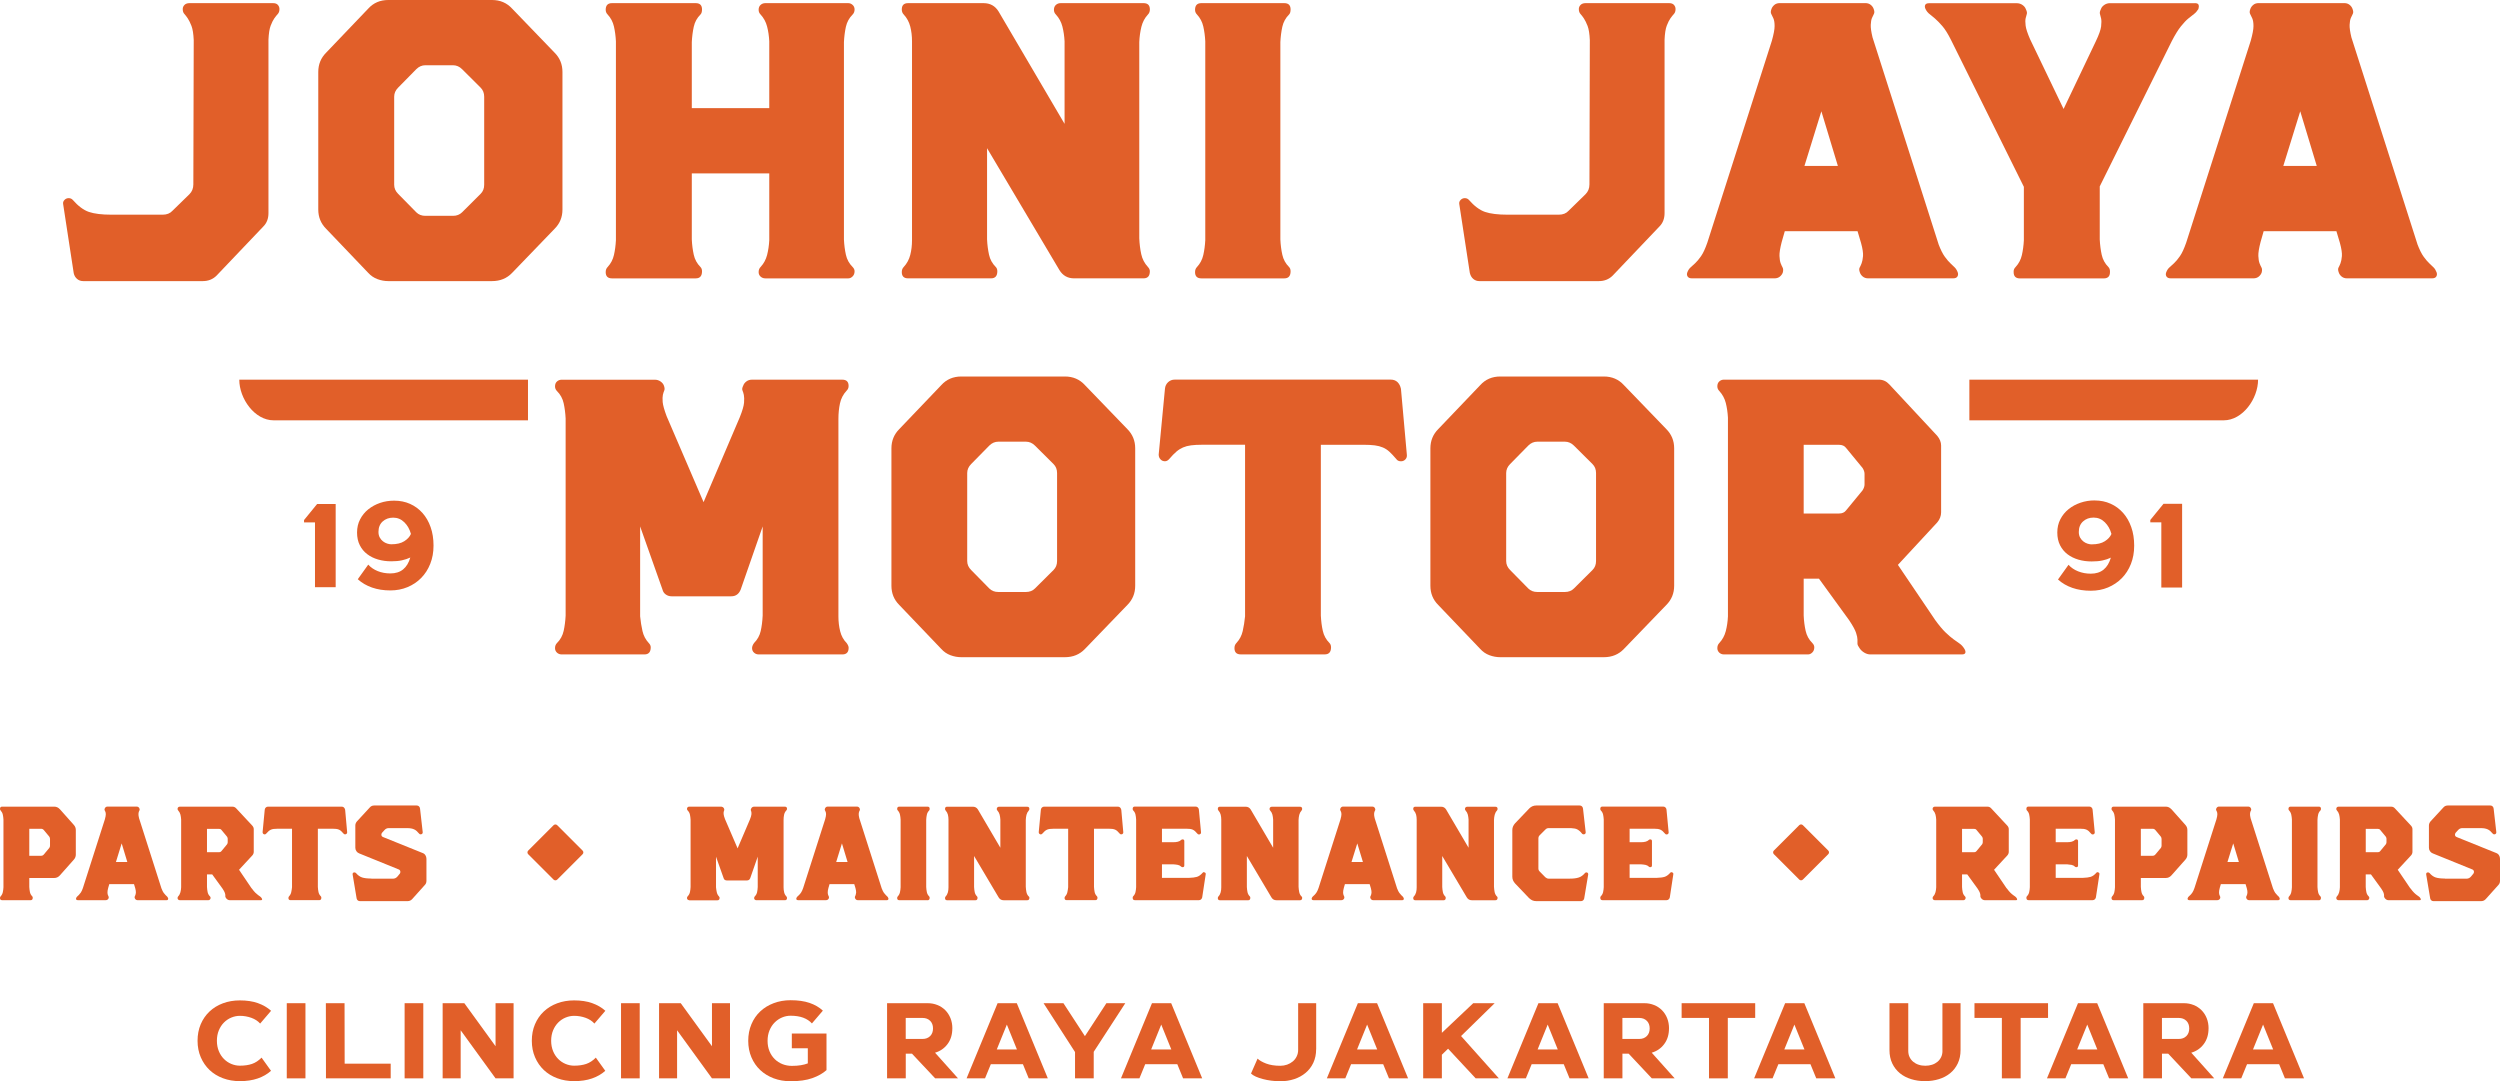 <svg xmlns="http://www.w3.org/2000/svg" width="400" height="173" viewBox="0 0 400 173" fill="none"><g clip-path="url(#clip0_12_18)"><path d="M89.871 104.708C89.578 104.708 89.324 104.614 89.119 104.426C88.915 104.238 88.804 103.995 88.804 103.702C88.804 103.365 88.909 103.095 89.119 102.885C89.666 102.343 90.02 101.691 90.186 100.939C90.352 100.188 90.457 99.37 90.501 98.491V66.965C90.457 66.086 90.352 65.268 90.186 64.517C90.02 63.765 89.661 63.113 89.119 62.572C88.909 62.362 88.804 62.113 88.804 61.82C88.804 61.483 88.909 61.223 89.119 61.035C89.329 60.847 89.578 60.754 89.871 60.754H104.775C105.106 60.754 105.416 60.847 105.687 61.035C105.957 61.223 106.134 61.444 106.223 61.693C106.35 62.03 106.366 62.29 106.283 62.478C106.201 62.666 106.123 62.898 106.062 63.169C106.002 63.439 105.991 63.826 106.029 64.329C106.073 64.832 106.283 65.583 106.659 66.589L112.572 80.344L118.358 66.777C118.778 65.733 119.01 64.948 119.049 64.423C119.087 63.898 119.076 63.489 119.016 63.196C118.955 62.903 118.877 62.66 118.795 62.472C118.712 62.284 118.75 62.025 118.922 61.688C119.005 61.433 119.176 61.218 119.424 61.03C119.673 60.842 119.972 60.748 120.303 60.748H134.77C135.439 60.748 135.776 61.085 135.776 61.754C135.776 62.047 135.671 62.301 135.461 62.505C134.914 63.091 134.56 63.771 134.395 64.544C134.229 65.318 134.146 66.147 134.146 67.026V98.618C134.146 99.458 134.24 100.249 134.428 101.006C134.616 101.757 134.964 102.387 135.467 102.89C135.677 103.183 135.782 103.437 135.782 103.642C135.782 104.354 135.445 104.708 134.776 104.708H121.397C121.104 104.708 120.85 104.614 120.646 104.426C120.436 104.238 120.331 103.995 120.331 103.702C120.331 103.454 120.436 103.177 120.646 102.885C121.187 102.343 121.547 101.702 121.712 100.967C121.878 100.238 121.983 99.409 122.027 98.486V84.228L118.507 94.341C118.214 95.054 117.711 95.408 116.999 95.408H107.449C107.112 95.408 106.808 95.314 106.538 95.126C106.267 94.938 106.084 94.678 106.002 94.341L102.421 84.228V98.613C102.504 99.453 102.631 100.238 102.796 100.967C102.962 101.702 103.299 102.337 103.802 102.885C104.012 103.095 104.117 103.321 104.117 103.575C104.117 104.327 103.78 104.708 103.111 104.708H89.86H89.871Z" fill="#E15F29"></path><path d="M173.591 61.622L180.377 68.656C181.212 69.496 181.632 70.519 181.632 71.734V93.717C181.632 94.933 181.212 95.955 180.377 96.795L173.591 103.83C172.751 104.709 171.685 105.151 170.386 105.151H153.808C153.222 105.151 152.647 105.046 152.078 104.836C151.515 104.626 151.023 104.294 150.603 103.83L143.883 96.795C143.043 95.961 142.629 94.933 142.629 93.717V71.734C142.629 70.519 143.049 69.496 143.883 68.656L150.603 61.622C151.437 60.699 152.509 60.24 153.808 60.24H170.386C171.685 60.24 172.751 60.699 173.591 61.622ZM169.132 89.761V75.691C169.132 75.105 168.944 74.625 168.563 74.249L165.595 71.298C165.175 70.878 164.689 70.668 164.147 70.668H159.732C159.185 70.668 158.704 70.878 158.284 71.298L155.383 74.249C154.963 74.669 154.753 75.15 154.753 75.691V89.761C154.753 90.308 154.963 90.788 155.383 91.203L158.284 94.154C158.66 94.53 159.146 94.718 159.732 94.718H164.147C164.739 94.718 165.219 94.53 165.595 94.154L168.563 91.203C168.944 90.827 169.132 90.346 169.132 89.761Z" fill="#E15F29"></path><path d="M224.15 62.191L225.095 72.74C225.133 73.033 225.061 73.287 224.873 73.492C224.686 73.701 224.442 73.806 224.15 73.806C223.812 73.806 223.564 73.685 223.398 73.436C222.978 72.945 222.613 72.558 222.298 72.27C221.983 71.983 221.641 71.756 221.259 71.596C220.884 71.436 220.453 71.32 219.972 71.259C219.491 71.198 218.894 71.165 218.181 71.165H211.335V98.497C211.379 99.376 211.478 100.188 211.65 100.94C211.815 101.691 212.175 102.338 212.716 102.885C212.882 103.051 212.965 103.283 212.965 103.576C212.965 104.327 212.628 104.703 211.959 104.703H198.52C197.851 104.703 197.514 104.371 197.514 103.697C197.514 103.366 197.619 103.089 197.829 102.879C198.332 102.338 198.669 101.702 198.835 100.967C199 100.238 199.127 99.453 199.21 98.619V71.159H192.363C191.651 71.159 191.054 71.193 190.573 71.254C190.092 71.314 189.661 71.43 189.285 71.591C188.91 71.756 188.55 71.977 188.219 72.265C187.882 72.552 187.506 72.939 187.086 73.431C186.876 73.674 186.644 73.801 186.395 73.801C186.102 73.801 185.859 73.696 185.671 73.486C185.483 73.276 185.39 73.027 185.39 72.734L186.395 62.185C186.434 61.765 186.605 61.422 186.898 61.146C187.191 60.876 187.545 60.737 187.965 60.737H222.508C222.967 60.737 223.332 60.876 223.608 61.146C223.879 61.417 224.056 61.765 224.144 62.185L224.15 62.191Z" fill="#E15F29"></path><path d="M259.826 61.622L266.612 68.656C267.446 69.496 267.866 70.519 267.866 71.734V93.717C267.866 94.933 267.446 95.955 266.612 96.795L259.826 103.83C258.986 104.709 257.92 105.151 256.621 105.151H240.043C239.457 105.151 238.882 105.046 238.313 104.836C237.749 104.626 237.257 104.294 236.837 103.83L230.118 96.795C229.278 95.961 228.863 94.933 228.863 93.717V71.734C228.863 70.519 229.283 69.496 230.118 68.656L236.837 61.622C237.672 60.699 238.744 60.24 240.043 60.24H256.621C257.92 60.24 258.986 60.699 259.826 61.622ZM255.366 89.761V75.691C255.366 75.105 255.179 74.625 254.797 74.249L251.83 71.298C251.41 70.878 250.923 70.668 250.382 70.668H245.967C245.419 70.668 244.939 70.878 244.519 71.298L241.618 74.249C241.198 74.669 240.988 75.15 240.988 75.691V89.761C240.988 90.308 241.198 90.788 241.618 91.203L244.519 94.154C244.894 94.53 245.381 94.718 245.967 94.718H250.382C250.973 94.718 251.454 94.53 251.83 94.154L254.797 91.203C255.179 90.827 255.366 90.346 255.366 89.761Z" fill="#E15F29"></path><path d="M309.566 99.121C310.235 100.044 310.81 100.735 311.291 101.193C311.771 101.652 312.202 102.022 312.578 102.293C312.954 102.564 313.28 102.796 313.551 102.984C313.822 103.172 314.065 103.437 314.275 103.768C314.44 104.023 314.501 104.238 314.463 104.426C314.418 104.614 314.23 104.708 313.899 104.708H299.266C298.929 104.708 298.608 104.614 298.293 104.426C297.978 104.238 297.741 104.017 297.569 103.768C297.321 103.431 297.194 103.172 297.194 102.984V102.326C297.194 102.077 297.122 101.718 296.972 101.26C296.823 100.801 296.459 100.127 295.873 99.248L291.037 92.589H288.589V98.491C288.628 99.37 288.733 100.187 288.904 100.939C289.07 101.691 289.429 102.343 289.971 102.884C290.181 103.094 290.286 103.321 290.286 103.575C290.286 103.912 290.181 104.183 289.971 104.393C289.761 104.603 289.529 104.708 289.28 104.708H275.841C275.548 104.708 275.294 104.614 275.089 104.426C274.885 104.238 274.774 103.995 274.774 103.702C274.774 103.365 274.879 103.094 275.089 102.884C275.592 102.343 275.94 101.702 276.128 100.967C276.316 100.237 276.432 99.453 276.471 98.612V66.832C276.426 65.992 276.31 65.207 276.128 64.478C275.94 63.743 275.592 63.107 275.089 62.56C274.879 62.35 274.774 62.102 274.774 61.809C274.774 61.472 274.879 61.212 275.089 61.024C275.299 60.836 275.548 60.742 275.841 60.742H300.587C301.255 60.742 301.819 60.991 302.283 61.494L309.948 69.722C310.368 70.225 310.578 70.75 310.578 71.291V81.968C310.578 82.554 310.368 83.101 309.948 83.598L303.665 90.379L309.566 99.11V99.121ZM288.589 71.17V82.161H294.243C294.745 82.161 295.121 81.996 295.375 81.659L298.011 78.453C298.221 78.116 298.326 77.807 298.326 77.514V75.817C298.326 75.525 298.221 75.21 298.011 74.878L295.375 71.673C295.127 71.336 294.745 71.17 294.243 71.17H288.589Z" fill="#E15F29"></path><path d="M9.566 129.459L11.831 132.007C12.03 132.234 12.13 132.499 12.13 132.797V136.732C12.13 137.03 12.03 137.295 11.831 137.522L9.571 140.07C9.328 140.34 9.03 140.478 8.676 140.478H4.686V141.91C4.703 142.208 4.736 142.484 4.791 142.744C4.846 142.998 4.968 143.225 5.156 143.407C5.211 143.463 5.239 143.545 5.239 143.645C5.239 143.899 5.123 144.032 4.896 144.032H0.343C0.116 144.032 0 143.916 0 143.689C0 143.573 0.033 143.485 0.105 143.413C0.276 143.23 0.392 143.009 0.448 142.761C0.503 142.512 0.542 142.241 0.553 141.959V131.134C0.536 130.846 0.503 130.581 0.448 130.333C0.392 130.084 0.276 129.868 0.105 129.68C0.033 129.609 0 129.526 0 129.426C0 129.183 0.116 129.062 0.343 129.062H8.67C9.024 129.062 9.328 129.2 9.566 129.47V129.459ZM8.002 135.323V134.234C8.002 134.09 7.958 133.963 7.875 133.847L7.018 132.819C6.902 132.676 6.753 132.604 6.571 132.604H4.686V136.925H6.571C6.753 136.925 6.908 136.853 7.018 136.71L7.875 135.682C7.963 135.582 8.002 135.461 8.002 135.317V135.323Z" fill="#E15F29"></path><path d="M25.846 142.17C25.962 142.468 26.072 142.7 26.188 142.855C26.304 143.015 26.404 143.131 26.498 143.22C26.591 143.308 26.669 143.38 26.735 143.446C26.802 143.513 26.851 143.601 26.895 143.712C26.923 143.8 26.918 143.872 26.873 143.938C26.829 144.004 26.752 144.032 26.636 144.032H22.016C21.9 144.032 21.806 143.999 21.729 143.938C21.651 143.872 21.596 143.8 21.568 143.712C21.524 143.595 21.524 143.507 21.557 143.446C21.59 143.385 21.629 143.303 21.662 143.209C21.695 143.115 21.723 142.988 21.74 142.822C21.756 142.656 21.718 142.418 21.635 142.103L21.441 141.462H17.485L17.313 142.059C17.225 142.385 17.186 142.634 17.197 142.805C17.203 142.977 17.225 143.109 17.264 143.203C17.302 143.297 17.335 143.374 17.369 143.441C17.402 143.507 17.407 143.595 17.38 143.706C17.352 143.794 17.297 143.866 17.219 143.933C17.142 143.999 17.043 144.027 16.932 144.027H12.439C12.323 144.027 12.246 143.993 12.202 143.933C12.157 143.866 12.152 143.794 12.18 143.706C12.224 143.59 12.279 143.502 12.351 143.441C12.423 143.374 12.505 143.297 12.605 143.203C12.704 143.109 12.809 142.982 12.925 142.816C13.042 142.651 13.152 142.407 13.268 142.076L16.777 131.101C16.877 130.747 16.926 130.477 16.926 130.3C16.926 130.123 16.904 129.985 16.86 129.885C16.816 129.786 16.777 129.703 16.744 129.637C16.711 129.57 16.711 129.482 16.755 129.371C16.783 129.288 16.838 129.211 16.915 129.145C16.993 129.078 17.092 129.051 17.203 129.051H21.867C21.983 129.051 22.077 129.084 22.154 129.145C22.232 129.211 22.287 129.283 22.314 129.371C22.359 129.487 22.359 129.576 22.325 129.637C22.292 129.703 22.254 129.775 22.22 129.863C22.187 129.952 22.165 130.068 22.154 130.228C22.143 130.388 22.176 130.615 22.248 130.913L25.84 142.17H25.846ZM18.551 137.915H20.369L19.468 134.942L18.551 137.915Z" fill="#E15F29"></path><path d="M40.269 142.126C40.495 142.441 40.694 142.673 40.854 142.833C41.02 142.988 41.164 143.115 41.291 143.209C41.418 143.303 41.529 143.38 41.623 143.446C41.717 143.513 41.799 143.601 41.871 143.712C41.926 143.8 41.949 143.872 41.938 143.938C41.921 144.004 41.86 144.032 41.744 144.032H36.76C36.644 144.032 36.533 143.999 36.428 143.938C36.323 143.872 36.24 143.8 36.179 143.712C36.096 143.595 36.052 143.507 36.052 143.446V143.22C36.052 143.137 36.025 143.015 35.975 142.855C35.925 142.7 35.798 142.468 35.599 142.17L33.952 139.904H33.118V141.916C33.135 142.214 33.168 142.49 33.223 142.75C33.278 143.004 33.4 143.231 33.588 143.413C33.66 143.485 33.693 143.562 33.693 143.651C33.693 143.767 33.66 143.861 33.588 143.927C33.516 143.999 33.438 144.032 33.35 144.032H28.769C28.669 144.032 28.581 143.999 28.515 143.938C28.443 143.872 28.41 143.794 28.41 143.689C28.41 143.573 28.443 143.485 28.515 143.413C28.686 143.231 28.802 143.01 28.868 142.761C28.935 142.512 28.973 142.242 28.984 141.96V131.134C28.968 130.847 28.929 130.582 28.868 130.333C28.802 130.084 28.686 129.869 28.515 129.681C28.443 129.609 28.41 129.526 28.41 129.427C28.41 129.311 28.443 129.222 28.515 129.161C28.587 129.095 28.669 129.067 28.769 129.067H37.196C37.423 129.067 37.616 129.156 37.776 129.322L40.385 132.123C40.528 132.295 40.6 132.471 40.6 132.659V136.296C40.6 136.494 40.528 136.682 40.385 136.854L38.246 139.164L40.258 142.137L40.269 142.126ZM33.118 132.604V136.351H35.041C35.212 136.351 35.339 136.296 35.428 136.179L36.329 135.091C36.4 134.975 36.434 134.87 36.434 134.77V134.196C36.434 134.096 36.4 133.991 36.329 133.875L35.428 132.786C35.345 132.67 35.212 132.615 35.041 132.615H33.118V132.604Z" fill="#E15F29"></path><path d="M55.222 129.548L55.543 133.14C55.559 133.239 55.532 133.328 55.465 133.394C55.399 133.46 55.316 133.499 55.217 133.499C55.101 133.499 55.018 133.455 54.963 133.372C54.819 133.206 54.697 133.073 54.587 132.974C54.482 132.875 54.36 132.803 54.233 132.742C54.106 132.687 53.957 132.648 53.797 132.626C53.631 132.604 53.426 132.593 53.189 132.593H50.857V141.904C50.873 142.203 50.906 142.479 50.962 142.739C51.017 142.998 51.139 143.214 51.326 143.402C51.382 143.457 51.415 143.54 51.415 143.639C51.415 143.894 51.299 144.026 51.072 144.026H46.491C46.264 144.026 46.148 143.91 46.148 143.684C46.148 143.568 46.182 143.479 46.253 143.407C46.425 143.225 46.541 143.004 46.596 142.755C46.651 142.507 46.696 142.241 46.723 141.954V132.598H44.391C44.148 132.598 43.944 132.609 43.783 132.631C43.617 132.653 43.474 132.692 43.347 132.747C43.22 132.803 43.098 132.88 42.982 132.98C42.866 133.079 42.739 133.212 42.595 133.377C42.523 133.46 42.446 133.505 42.358 133.505C42.258 133.505 42.175 133.471 42.109 133.4C42.043 133.328 42.015 133.245 42.015 133.145L42.358 129.553C42.374 129.41 42.429 129.294 42.529 129.2C42.628 129.106 42.75 129.062 42.894 129.062H54.659C54.813 129.062 54.941 129.106 55.034 129.2C55.128 129.294 55.189 129.41 55.217 129.553L55.222 129.548Z" fill="#E15F29"></path><path d="M67.612 136.477C67.811 136.549 67.966 136.671 68.07 136.842C68.175 137.013 68.231 137.201 68.231 137.4V140.931C68.231 141.202 68.148 141.423 67.977 141.594L65.943 143.86C65.744 144.076 65.501 144.181 65.213 144.181H57.576C57.449 144.181 57.339 144.142 57.245 144.065C57.151 143.987 57.09 143.882 57.062 143.755L56.422 139.926C56.394 139.699 56.493 139.583 56.72 139.583C56.775 139.583 56.847 139.611 56.935 139.666C57.25 140.036 57.582 140.279 57.941 140.395C58.3 140.511 58.792 140.567 59.417 140.567V140.589H62.882C63.169 140.589 63.407 140.467 63.611 140.224L63.976 139.776C64.031 139.705 64.058 139.611 64.058 139.5C64.058 139.318 63.976 139.185 63.804 139.113L57.471 136.544C57.283 136.472 57.134 136.356 57.024 136.19C56.913 136.024 56.852 135.842 56.852 135.643V132.09C56.852 131.846 56.935 131.625 57.107 131.426L59.162 129.199C59.345 128.984 59.582 128.879 59.87 128.879H66.672C66.816 128.879 66.938 128.923 67.037 129.017C67.137 129.111 67.192 129.233 67.208 129.393L67.634 133.14C67.65 133.239 67.623 133.327 67.557 133.394C67.49 133.46 67.413 133.499 67.308 133.499C67.192 133.499 67.109 133.455 67.054 133.372C66.91 133.2 66.777 133.062 66.656 132.957C66.534 132.852 66.407 132.764 66.269 132.703C66.131 132.637 65.976 132.587 65.799 132.554C65.622 132.521 65.412 132.499 65.169 132.499H62.196C61.925 132.499 61.699 132.603 61.511 132.819L61.124 133.245C61.052 133.344 61.019 133.443 61.019 133.543C61.019 133.731 61.113 133.858 61.295 133.93L67.606 136.477H67.612Z" fill="#E15F29"></path><path d="M110.279 144.032C110.179 144.032 110.091 143.999 110.025 143.938C109.953 143.871 109.92 143.794 109.92 143.689C109.92 143.573 109.953 143.485 110.025 143.413C110.207 143.23 110.329 143.004 110.389 142.75C110.445 142.495 110.483 142.214 110.494 141.915V131.172C110.478 130.874 110.445 130.598 110.389 130.338C110.334 130.084 110.213 129.863 110.025 129.675C109.953 129.603 109.92 129.52 109.92 129.421C109.92 129.305 109.953 129.216 110.025 129.155C110.096 129.089 110.179 129.062 110.279 129.062H115.357C115.473 129.062 115.573 129.095 115.667 129.155C115.761 129.216 115.821 129.294 115.849 129.382C115.893 129.498 115.899 129.587 115.871 129.647C115.844 129.714 115.816 129.791 115.794 129.885C115.772 129.979 115.766 130.111 115.783 130.283C115.799 130.454 115.871 130.708 115.998 131.051L118.015 135.737L119.988 131.117C120.132 130.764 120.209 130.493 120.226 130.316C120.242 130.139 120.237 130.001 120.215 129.901C120.193 129.802 120.171 129.719 120.137 129.653C120.104 129.586 120.121 129.498 120.182 129.388C120.209 129.305 120.27 129.227 120.353 129.161C120.441 129.095 120.541 129.067 120.651 129.067H125.581C125.807 129.067 125.923 129.183 125.923 129.41C125.923 129.509 125.89 129.598 125.818 129.664C125.63 129.863 125.509 130.095 125.453 130.36C125.398 130.625 125.371 130.907 125.371 131.206V141.965C125.371 142.252 125.404 142.523 125.465 142.777C125.525 143.031 125.647 143.247 125.818 143.418C125.89 143.518 125.923 143.606 125.923 143.673C125.923 143.916 125.807 144.037 125.581 144.037H121.022C120.922 144.037 120.834 144.004 120.767 143.943C120.695 143.877 120.662 143.8 120.662 143.695C120.662 143.606 120.695 143.518 120.767 143.418C120.955 143.236 121.071 143.015 121.132 142.766C121.187 142.518 121.226 142.236 121.237 141.921V137.063L120.038 140.506C119.938 140.749 119.767 140.871 119.524 140.871H116.275C116.159 140.871 116.059 140.838 115.965 140.777C115.871 140.711 115.81 140.622 115.783 140.512L114.562 137.069V141.97C114.589 142.258 114.633 142.523 114.689 142.772C114.744 143.02 114.86 143.241 115.031 143.424C115.103 143.496 115.136 143.573 115.136 143.661C115.136 143.916 115.02 144.048 114.794 144.048H110.279V144.032Z" fill="#E15F29"></path><path d="M141.087 142.17C141.203 142.468 141.313 142.7 141.429 142.855C141.545 143.015 141.645 143.131 141.739 143.22C141.833 143.308 141.91 143.38 141.976 143.446C142.043 143.513 142.093 143.601 142.137 143.712C142.164 143.8 142.159 143.872 142.115 143.938C142.07 144.004 141.993 144.032 141.877 144.032H137.257C137.141 144.032 137.047 143.999 136.97 143.938C136.892 143.872 136.837 143.8 136.81 143.712C136.765 143.595 136.765 143.507 136.799 143.446C136.832 143.385 136.87 143.303 136.904 143.209C136.937 143.115 136.964 142.988 136.981 142.822C136.997 142.656 136.959 142.418 136.876 142.103L136.682 141.462H132.726L132.554 142.059C132.466 142.385 132.427 142.634 132.438 142.805C132.444 142.977 132.466 143.109 132.505 143.203C132.543 143.297 132.577 143.374 132.61 143.441C132.643 143.507 132.648 143.595 132.621 143.706C132.593 143.794 132.538 143.866 132.461 143.933C132.383 143.999 132.284 144.027 132.173 144.027H127.68C127.564 144.027 127.487 143.993 127.443 143.933C127.399 143.866 127.393 143.794 127.421 143.706C127.465 143.59 127.52 143.502 127.592 143.441C127.664 143.374 127.747 143.297 127.846 143.203C127.946 143.109 128.051 142.982 128.167 142.816C128.283 142.651 128.393 142.407 128.509 142.076L132.018 131.101C132.118 130.747 132.168 130.477 132.168 130.3C132.168 130.123 132.146 129.985 132.101 129.885C132.057 129.786 132.018 129.703 131.985 129.637C131.952 129.57 131.952 129.482 131.996 129.371C132.024 129.288 132.079 129.211 132.157 129.145C132.234 129.078 132.333 129.051 132.444 129.051H137.108C137.224 129.051 137.318 129.084 137.395 129.145C137.473 129.211 137.528 129.283 137.556 129.371C137.6 129.487 137.6 129.576 137.567 129.637C137.533 129.703 137.495 129.775 137.462 129.863C137.428 129.952 137.406 130.068 137.395 130.228C137.384 130.388 137.417 130.615 137.489 130.913L141.081 142.17H141.087ZM133.792 137.915H135.61L134.71 134.942L133.792 137.915Z" fill="#E15F29"></path><path d="M148.403 144.032H143.889C143.662 144.032 143.546 143.916 143.546 143.689C143.546 143.573 143.579 143.485 143.651 143.413C143.822 143.23 143.938 143.009 143.994 142.761C144.049 142.512 144.087 142.241 144.099 141.959V131.134C144.082 130.846 144.049 130.581 143.994 130.333C143.938 130.084 143.822 129.868 143.651 129.68C143.579 129.609 143.546 129.526 143.546 129.426C143.546 129.183 143.662 129.062 143.889 129.062H148.403C148.63 129.062 148.746 129.178 148.746 129.404C148.746 129.531 148.718 129.625 148.663 129.68C148.475 129.868 148.354 130.089 148.298 130.344C148.243 130.598 148.204 130.88 148.193 131.178V141.921C148.21 142.219 148.243 142.495 148.298 142.755C148.354 143.009 148.475 143.236 148.663 143.418C148.718 143.474 148.746 143.556 148.746 143.656C148.746 143.91 148.63 144.043 148.403 144.043V144.032Z" fill="#E15F29"></path><path d="M164.6 143.413C164.672 143.485 164.705 143.563 164.705 143.651C164.705 143.905 164.589 144.038 164.363 144.038H160.577C160.235 144.038 159.969 143.889 159.787 143.59L155.853 136.959V141.921C155.869 142.22 155.902 142.496 155.958 142.756C156.013 143.01 156.134 143.237 156.322 143.419C156.378 143.474 156.405 143.557 156.405 143.657C156.405 143.911 156.289 144.043 156.063 144.043H151.548C151.321 144.043 151.205 143.927 151.205 143.701C151.205 143.585 151.238 143.496 151.31 143.425C151.481 143.242 151.597 143.021 151.664 142.772C151.73 142.524 151.758 142.253 151.758 141.971V131.146C151.758 130.858 151.725 130.593 151.664 130.344C151.597 130.096 151.481 129.88 151.31 129.692C151.238 129.62 151.205 129.526 151.205 129.416C151.205 129.189 151.321 129.073 151.548 129.073H155.654C156.007 129.073 156.284 129.222 156.466 129.521L160.058 135.638V131.146C160.041 130.858 160.003 130.593 159.942 130.344C159.876 130.096 159.759 129.88 159.588 129.692C159.516 129.62 159.483 129.537 159.483 129.438C159.483 129.322 159.516 129.233 159.588 129.173C159.66 129.106 159.743 129.079 159.842 129.079H164.357C164.584 129.079 164.7 129.195 164.7 129.421C164.7 129.537 164.667 129.626 164.595 129.698C164.424 129.886 164.307 130.107 164.241 130.361C164.175 130.615 164.136 130.897 164.125 131.195V141.872C164.142 142.187 164.175 142.474 164.23 142.739C164.285 143.005 164.407 143.237 164.595 143.436L164.6 143.413Z" fill="#E15F29"></path><path d="M179.405 129.548L179.725 133.14C179.742 133.239 179.714 133.328 179.648 133.394C179.582 133.46 179.499 133.499 179.399 133.499C179.283 133.499 179.2 133.455 179.145 133.372C179.001 133.206 178.88 133.073 178.769 132.974C178.664 132.875 178.543 132.803 178.416 132.742C178.288 132.687 178.139 132.648 177.979 132.626C177.813 132.604 177.609 132.593 177.371 132.593H175.039V141.904C175.056 142.203 175.089 142.479 175.144 142.739C175.199 142.998 175.321 143.214 175.509 143.402C175.564 143.457 175.597 143.54 175.597 143.639C175.597 143.894 175.481 144.026 175.255 144.026H170.674C170.447 144.026 170.331 143.91 170.331 143.684C170.331 143.568 170.364 143.479 170.436 143.407C170.607 143.225 170.723 143.004 170.779 142.755C170.834 142.507 170.878 142.241 170.906 141.954V132.598H168.574C168.33 132.598 168.126 132.609 167.966 132.631C167.8 132.653 167.656 132.692 167.529 132.747C167.402 132.803 167.281 132.88 167.164 132.98C167.048 133.079 166.921 133.212 166.778 133.377C166.706 133.46 166.628 133.505 166.54 133.505C166.441 133.505 166.358 133.471 166.291 133.4C166.225 133.328 166.197 133.245 166.197 133.145L166.54 129.553C166.557 129.41 166.612 129.294 166.711 129.2C166.811 129.106 166.932 129.062 167.076 129.062H178.841C178.996 129.062 179.123 129.106 179.217 129.2C179.311 129.294 179.372 129.41 179.399 129.553L179.405 129.548Z" fill="#E15F29"></path><path d="M192.629 139.561C192.712 139.561 192.789 139.595 192.855 139.655C192.922 139.722 192.938 139.805 192.911 139.904L192.352 143.579C192.325 143.706 192.264 143.817 192.17 143.899C192.076 143.988 191.966 144.027 191.838 144.027H181.571C181.344 144.027 181.228 143.899 181.228 143.64C181.228 143.54 181.256 143.463 181.311 143.402C181.494 143.22 181.615 142.999 181.676 142.75C181.731 142.501 181.77 142.231 181.781 141.949V131.123C181.764 130.836 181.731 130.57 181.676 130.322C181.621 130.073 181.499 129.858 181.311 129.67C181.256 129.614 181.228 129.526 181.228 129.416C181.228 129.172 181.344 129.051 181.571 129.051H191.286C191.43 129.051 191.551 129.095 191.651 129.189C191.75 129.283 191.805 129.399 191.822 129.543L192.164 133.157C192.181 133.256 192.153 133.339 192.087 133.411C192.021 133.483 191.938 133.516 191.838 133.516C191.722 133.516 191.64 133.472 191.584 133.389C191.441 133.217 191.313 133.085 191.197 132.98C191.081 132.88 190.96 132.803 190.833 132.742C190.706 132.687 190.556 132.648 190.396 132.626C190.23 132.604 190.026 132.593 189.788 132.593H185.914V134.754H187.733C187.987 134.754 188.23 134.732 188.451 134.676C188.672 134.627 188.86 134.522 189.02 134.367C189.064 134.323 189.125 134.301 189.214 134.301C189.396 134.301 189.49 134.395 189.49 134.577V138.473C189.49 138.655 189.396 138.749 189.214 138.749C189.131 138.749 189.064 138.727 189.02 138.683C188.865 138.528 188.678 138.429 188.462 138.384C188.247 138.34 188.02 138.313 187.777 138.296H185.914V140.457H190.258C190.783 140.44 191.203 140.39 191.512 140.296C191.816 140.202 192.12 139.987 192.424 139.644C192.468 139.572 192.54 139.539 192.64 139.539L192.629 139.561Z" fill="#E15F29"></path><path d="M208.245 143.413C208.317 143.485 208.35 143.563 208.35 143.651C208.35 143.905 208.234 144.038 208.008 144.038H204.222C203.88 144.038 203.615 143.889 203.432 143.59L199.498 136.959V141.921C199.514 142.22 199.547 142.496 199.603 142.756C199.658 143.01 199.779 143.237 199.967 143.419C200.023 143.474 200.05 143.557 200.05 143.657C200.05 143.911 199.934 144.043 199.708 144.043H195.193C194.966 144.043 194.85 143.927 194.85 143.701C194.85 143.585 194.883 143.496 194.955 143.425C195.126 143.242 195.243 143.021 195.309 142.772C195.375 142.524 195.403 142.253 195.403 141.971V131.146C195.403 130.858 195.37 130.593 195.309 130.344C195.243 130.096 195.126 129.88 194.955 129.692C194.883 129.62 194.85 129.526 194.85 129.416C194.85 129.189 194.966 129.073 195.193 129.073H199.299C199.652 129.073 199.929 129.222 200.111 129.521L203.703 135.638V131.146C203.686 130.858 203.648 130.593 203.587 130.344C203.521 130.096 203.405 129.88 203.233 129.692C203.161 129.62 203.128 129.537 203.128 129.438C203.128 129.322 203.161 129.233 203.233 129.173C203.305 129.106 203.388 129.079 203.487 129.079H208.002C208.229 129.079 208.345 129.195 208.345 129.421C208.345 129.537 208.312 129.626 208.24 129.698C208.069 129.886 207.953 130.107 207.886 130.361C207.82 130.615 207.781 130.897 207.77 131.195V141.872C207.787 142.187 207.82 142.474 207.875 142.739C207.93 143.005 208.052 143.237 208.24 143.436L208.245 143.413Z" fill="#E15F29"></path><path d="M223.547 142.17C223.663 142.468 223.774 142.7 223.89 142.855C224.006 143.015 224.105 143.131 224.199 143.22C224.293 143.308 224.371 143.38 224.437 143.446C224.503 143.513 224.553 143.601 224.597 143.712C224.625 143.8 224.619 143.872 224.575 143.938C224.531 144.004 224.453 144.032 224.337 144.032H219.718C219.602 144.032 219.508 143.999 219.43 143.938C219.353 143.877 219.298 143.8 219.27 143.712C219.226 143.595 219.226 143.507 219.259 143.446C219.292 143.385 219.331 143.303 219.364 143.209C219.397 143.115 219.425 142.988 219.441 142.822C219.458 142.656 219.419 142.418 219.336 142.103L219.143 141.462H215.186L215.015 142.059C214.932 142.385 214.888 142.634 214.899 142.805C214.91 142.977 214.926 143.109 214.965 143.203C215.004 143.297 215.037 143.374 215.07 143.441C215.103 143.507 215.109 143.595 215.081 143.706C215.054 143.794 214.998 143.866 214.921 143.933C214.844 143.999 214.744 144.027 214.634 144.027H210.141C210.025 144.027 209.947 143.993 209.903 143.933C209.859 143.866 209.854 143.794 209.881 143.706C209.925 143.59 209.981 143.502 210.052 143.441C210.124 143.38 210.207 143.297 210.307 143.203C210.406 143.109 210.511 142.982 210.627 142.816C210.743 142.651 210.854 142.407 210.97 142.076L214.479 131.101C214.578 130.747 214.628 130.477 214.628 130.3C214.628 130.123 214.606 129.985 214.562 129.885C214.518 129.786 214.479 129.703 214.446 129.637C214.407 129.57 214.413 129.482 214.457 129.371C214.484 129.288 214.54 129.211 214.617 129.145C214.694 129.078 214.794 129.051 214.904 129.051H219.568C219.684 129.051 219.778 129.084 219.856 129.145C219.933 129.206 219.988 129.283 220.016 129.371C220.06 129.487 220.06 129.576 220.027 129.637C219.994 129.697 219.955 129.775 219.922 129.863C219.889 129.952 219.867 130.068 219.856 130.228C219.845 130.388 219.878 130.615 219.95 130.913L223.542 142.17H223.547ZM216.247 137.915H218.065L217.165 134.942L216.242 137.915H216.247Z" fill="#E15F29"></path><path d="M239.507 143.413C239.578 143.485 239.612 143.563 239.612 143.651C239.612 143.905 239.496 144.038 239.269 144.038H235.484C235.141 144.038 234.876 143.889 234.693 143.59L230.759 136.959V141.921C230.775 142.22 230.809 142.496 230.864 142.756C230.919 143.016 231.041 143.237 231.228 143.419C231.284 143.474 231.317 143.557 231.317 143.657C231.317 143.911 231.201 144.043 230.974 144.043H226.459C226.233 144.043 226.117 143.927 226.117 143.701C226.117 143.585 226.15 143.496 226.222 143.425C226.393 143.242 226.509 143.021 226.576 142.772C226.642 142.524 226.669 142.253 226.669 141.971V131.146C226.669 130.858 226.636 130.593 226.576 130.344C226.509 130.096 226.393 129.88 226.222 129.692C226.15 129.62 226.117 129.526 226.117 129.416C226.117 129.189 226.233 129.073 226.459 129.073H230.565C230.925 129.073 231.195 129.222 231.378 129.521L234.97 135.638V131.146C234.953 130.858 234.914 130.593 234.854 130.344C234.787 130.096 234.671 129.88 234.5 129.692C234.428 129.62 234.395 129.537 234.395 129.438C234.395 129.322 234.428 129.233 234.5 129.173C234.572 129.112 234.655 129.079 234.754 129.079H239.269C239.496 129.079 239.612 129.195 239.612 129.421C239.612 129.537 239.578 129.626 239.507 129.698C239.335 129.886 239.219 130.107 239.153 130.361C239.087 130.615 239.048 130.897 239.037 131.195V141.872C239.053 142.187 239.087 142.474 239.142 142.739C239.197 143.005 239.319 143.237 239.507 143.436V143.413Z" fill="#E15F29"></path><path d="M244.685 143.733L242.397 141.335C242.27 141.191 242.165 141.031 242.087 140.854C242.01 140.677 241.971 140.489 241.971 140.285V132.797C241.971 132.598 242.01 132.41 242.087 132.228C242.165 132.051 242.27 131.891 242.397 131.747L244.685 129.349C245 129.034 245.37 128.879 245.795 128.879H252.747C252.891 128.879 253.012 128.923 253.112 129.017C253.211 129.111 253.267 129.233 253.283 129.393L253.709 133.14C253.725 133.239 253.698 133.327 253.637 133.394C253.571 133.466 253.488 133.499 253.388 133.499C253.289 133.499 253.2 133.466 253.134 133.394C253.007 133.222 252.88 133.084 252.758 132.979C252.637 132.874 252.509 132.786 252.382 132.714C252.255 132.642 252.106 132.592 251.946 132.565C251.78 132.537 251.587 132.515 251.36 132.499H247.768C247.58 132.499 247.42 132.57 247.276 132.714L246.337 133.653C246.21 133.781 246.143 133.946 246.143 134.145V138.959C246.143 139.146 246.21 139.301 246.337 139.428L247.26 140.368C247.431 140.511 247.602 140.583 247.774 140.583H251.134C251.448 140.583 251.719 140.567 251.957 140.539C252.195 140.511 252.405 140.462 252.598 140.401C252.791 140.34 252.968 140.246 253.134 140.125C253.3 140.003 253.46 139.848 253.615 139.666C253.67 139.611 253.742 139.583 253.83 139.583C253.919 139.583 253.985 139.616 254.046 139.677C254.101 139.743 254.123 139.821 254.112 139.926L253.471 143.755C253.443 143.882 253.383 143.987 253.289 144.065C253.195 144.142 253.084 144.181 252.957 144.181H245.812C245.37 144.181 245 144.031 244.701 143.733H244.685Z" fill="#E15F29"></path><path d="M267.447 139.561C267.535 139.561 267.607 139.595 267.673 139.655C267.739 139.716 267.756 139.805 267.728 139.904L267.17 143.579C267.143 143.706 267.082 143.817 266.988 143.899C266.894 143.982 266.783 144.027 266.656 144.027H256.389C256.162 144.027 256.046 143.899 256.046 143.64C256.046 143.54 256.074 143.463 256.129 143.402C256.317 143.22 256.433 142.999 256.494 142.75C256.549 142.501 256.588 142.231 256.599 141.949V131.123C256.582 130.836 256.549 130.57 256.494 130.322C256.439 130.073 256.317 129.858 256.129 129.67C256.074 129.614 256.046 129.526 256.046 129.416C256.046 129.172 256.162 129.051 256.389 129.051H266.104C266.247 129.051 266.369 129.095 266.468 129.189C266.568 129.283 266.623 129.399 266.64 129.543L266.982 133.157C266.999 133.256 266.971 133.339 266.905 133.411C266.839 133.483 266.761 133.516 266.662 133.516C266.546 133.516 266.463 133.472 266.408 133.389C266.264 133.217 266.137 133.085 266.021 132.98C265.905 132.88 265.783 132.803 265.656 132.742C265.529 132.687 265.38 132.648 265.22 132.626C265.054 132.604 264.855 132.593 264.612 132.593H260.738V134.754H262.556C262.81 134.754 263.053 134.732 263.274 134.676C263.495 134.627 263.683 134.522 263.844 134.367C263.888 134.323 263.949 134.301 264.037 134.301C264.219 134.301 264.313 134.395 264.313 134.577V138.473C264.313 138.655 264.219 138.749 264.037 138.749C263.949 138.749 263.888 138.727 263.844 138.683C263.689 138.528 263.501 138.429 263.285 138.384C263.07 138.34 262.843 138.313 262.6 138.296H260.738V140.457H265.081C265.606 140.44 266.026 140.39 266.33 140.296C266.634 140.202 266.938 139.987 267.242 139.644C267.286 139.572 267.358 139.539 267.458 139.539L267.447 139.561Z" fill="#E15F29"></path><path d="M321.077 142.126C321.304 142.441 321.503 142.673 321.663 142.833C321.823 142.993 321.973 143.115 322.1 143.209C322.227 143.303 322.337 143.38 322.431 143.446C322.525 143.513 322.608 143.601 322.674 143.712C322.73 143.8 322.752 143.872 322.741 143.938C322.73 144.004 322.663 144.032 322.547 144.032H317.563C317.447 144.032 317.336 143.999 317.231 143.938C317.126 143.872 317.043 143.8 316.988 143.712C316.9 143.595 316.861 143.507 316.861 143.446V143.22C316.861 143.137 316.833 143.015 316.784 142.855C316.734 142.7 316.607 142.468 316.408 142.17L314.761 139.904H313.927V141.916C313.943 142.214 313.976 142.49 314.032 142.75C314.087 143.01 314.208 143.231 314.396 143.413C314.468 143.485 314.501 143.562 314.501 143.651C314.501 143.767 314.463 143.861 314.396 143.927C314.33 143.993 314.247 144.032 314.159 144.032H309.578C309.478 144.032 309.39 143.999 309.323 143.938C309.251 143.872 309.218 143.794 309.218 143.689C309.218 143.573 309.251 143.485 309.323 143.413C309.495 143.231 309.611 143.01 309.677 142.761C309.743 142.512 309.782 142.242 309.793 141.96V131.134C309.776 130.847 309.738 130.582 309.677 130.333C309.611 130.084 309.495 129.869 309.323 129.681C309.251 129.609 309.218 129.526 309.218 129.427C309.218 129.311 309.251 129.222 309.323 129.161C309.395 129.095 309.478 129.067 309.578 129.067H318.005C318.231 129.067 318.425 129.156 318.58 129.322L321.188 132.123C321.331 132.295 321.403 132.471 321.403 132.659V136.296C321.403 136.494 321.331 136.682 321.188 136.854L319.049 139.164L321.061 142.137L321.077 142.126ZM313.927 132.604V136.351H315.85C316.021 136.351 316.148 136.296 316.236 136.179L317.137 135.091C317.209 134.975 317.242 134.87 317.242 134.77V134.196C317.242 134.096 317.209 133.991 317.137 133.875L316.236 132.786C316.148 132.67 316.021 132.615 315.85 132.615H313.927V132.604Z" fill="#E15F29"></path><path d="M335.622 139.561C335.71 139.561 335.782 139.595 335.849 139.655C335.915 139.716 335.931 139.805 335.904 139.904L335.346 143.579C335.318 143.706 335.257 143.817 335.163 143.899C335.069 143.982 334.959 144.027 334.832 144.027H324.564C324.338 144.027 324.222 143.899 324.222 143.64C324.222 143.54 324.249 143.463 324.305 143.402C324.492 143.22 324.609 142.999 324.669 142.75C324.725 142.501 324.763 142.231 324.774 141.949V131.123C324.758 130.836 324.725 130.57 324.669 130.322C324.614 130.073 324.492 129.858 324.305 129.67C324.249 129.614 324.222 129.526 324.222 129.416C324.222 129.172 324.338 129.051 324.564 129.051H334.279C334.423 129.051 334.544 129.095 334.644 129.189C334.743 129.283 334.799 129.399 334.815 129.543L335.158 133.157C335.174 133.256 335.147 133.339 335.08 133.411C335.014 133.483 334.937 133.516 334.837 133.516C334.721 133.516 334.638 133.472 334.583 133.389C334.439 133.217 334.312 133.085 334.196 132.98C334.08 132.88 333.959 132.803 333.832 132.742C333.704 132.687 333.555 132.648 333.395 132.626C333.229 132.604 333.03 132.593 332.787 132.593H328.913V134.754H330.731C330.986 134.754 331.229 134.732 331.45 134.676C331.671 134.627 331.859 134.522 332.019 134.367C332.063 134.323 332.124 134.301 332.212 134.301C332.395 134.301 332.489 134.395 332.489 134.577V138.473C332.489 138.655 332.395 138.749 332.212 138.749C332.124 138.749 332.063 138.727 332.019 138.683C331.864 138.528 331.676 138.429 331.461 138.384C331.245 138.34 331.019 138.313 330.776 138.296H328.913V140.457H333.257C333.782 140.44 334.202 140.39 334.506 140.296C334.81 140.202 335.114 139.987 335.418 139.644C335.462 139.572 335.534 139.539 335.633 139.539L335.622 139.561Z" fill="#E15F29"></path><path d="M347.415 129.459L349.68 132.007C349.879 132.234 349.979 132.499 349.979 132.797V136.732C349.979 137.03 349.879 137.295 349.68 137.522L347.42 140.07C347.177 140.34 346.879 140.478 346.525 140.478H342.535V141.91C342.552 142.208 342.585 142.484 342.64 142.744C342.695 142.998 342.817 143.225 343.005 143.407C343.06 143.463 343.088 143.545 343.088 143.645C343.088 143.899 342.972 144.032 342.745 144.032H338.186C337.959 144.032 337.843 143.916 337.843 143.689C337.843 143.573 337.877 143.485 337.948 143.413C338.12 143.23 338.236 143.009 338.291 142.761C338.346 142.512 338.385 142.241 338.396 141.959V131.134C338.379 130.846 338.346 130.581 338.291 130.333C338.236 130.084 338.12 129.868 337.948 129.68C337.877 129.609 337.843 129.526 337.843 129.426C337.843 129.183 337.959 129.062 338.186 129.062H346.514C346.868 129.062 347.171 129.2 347.409 129.47L347.415 129.459ZM345.851 135.323V134.234C345.851 134.09 345.807 133.963 345.724 133.847L344.867 132.819C344.751 132.676 344.602 132.604 344.42 132.604H342.535V136.925H344.42C344.602 136.925 344.757 136.853 344.867 136.71L345.724 135.682C345.807 135.582 345.851 135.461 345.851 135.317V135.323Z" fill="#E15F29"></path><path d="M363.695 142.17C363.811 142.468 363.921 142.7 364.037 142.855C364.153 143.015 364.253 143.131 364.347 143.22C364.441 143.308 364.518 143.38 364.584 143.446C364.651 143.513 364.7 143.601 364.745 143.712C364.772 143.8 364.767 143.872 364.722 143.938C364.678 144.004 364.601 144.032 364.485 144.032H359.865C359.749 144.032 359.655 143.999 359.578 143.938C359.5 143.877 359.445 143.8 359.417 143.712C359.373 143.595 359.373 143.507 359.406 143.446C359.439 143.385 359.478 143.303 359.511 143.209C359.544 143.115 359.572 142.988 359.589 142.822C359.605 142.656 359.567 142.418 359.484 142.103L359.29 141.462H355.334L355.162 142.059C355.079 142.385 355.035 142.634 355.046 142.805C355.057 142.977 355.074 143.109 355.113 143.203C355.151 143.297 355.184 143.374 355.218 143.441C355.251 143.507 355.256 143.595 355.229 143.706C355.201 143.794 355.146 143.866 355.068 143.933C354.991 143.999 354.892 144.027 354.781 144.027H350.288C350.172 144.027 350.095 143.993 350.051 143.933C350.006 143.866 350.001 143.794 350.029 143.706C350.073 143.59 350.128 143.502 350.2 143.441C350.272 143.38 350.355 143.297 350.454 143.203C350.554 143.109 350.659 142.982 350.775 142.816C350.891 142.651 351.001 142.407 351.117 142.076L354.626 131.101C354.726 130.747 354.775 130.477 354.775 130.3C354.775 130.123 354.753 129.985 354.709 129.885C354.665 129.786 354.626 129.703 354.593 129.637C354.554 129.57 354.56 129.482 354.604 129.371C354.632 129.288 354.687 129.211 354.764 129.145C354.842 129.078 354.941 129.051 355.052 129.051H359.716C359.832 129.051 359.926 129.084 360.003 129.145C360.081 129.206 360.136 129.283 360.163 129.371C360.208 129.487 360.208 129.576 360.174 129.637C360.141 129.697 360.103 129.775 360.069 129.863C360.036 129.952 360.014 130.068 360.003 130.228C359.992 130.388 360.025 130.615 360.097 130.913L363.689 142.17H363.695ZM356.4 137.915H358.218L357.317 134.942L356.395 137.915H356.4Z" fill="#E15F29"></path><path d="M371.011 144.032H366.496C366.27 144.032 366.154 143.916 366.154 143.689C366.154 143.573 366.187 143.485 366.259 143.413C366.43 143.23 366.546 143.009 366.601 142.761C366.657 142.512 366.695 142.241 366.706 141.959V131.134C366.69 130.846 366.657 130.581 366.601 130.333C366.546 130.084 366.43 129.868 366.259 129.68C366.187 129.609 366.154 129.526 366.154 129.426C366.154 129.183 366.27 129.062 366.496 129.062H371.011C371.238 129.062 371.354 129.178 371.354 129.404C371.354 129.531 371.326 129.625 371.265 129.68C371.077 129.868 370.956 130.089 370.901 130.344C370.845 130.598 370.807 130.88 370.796 131.178V141.921C370.812 142.219 370.845 142.495 370.901 142.755C370.956 143.009 371.077 143.236 371.265 143.418C371.321 143.474 371.354 143.556 371.354 143.656C371.354 143.91 371.238 144.043 371.011 144.043V144.032Z" fill="#E15F29"></path><path d="M385.666 142.126C385.893 142.441 386.092 142.673 386.252 142.833C386.412 142.993 386.562 143.115 386.689 143.209C386.816 143.303 386.926 143.38 387.02 143.446C387.114 143.513 387.197 143.601 387.263 143.712C387.319 143.8 387.341 143.872 387.33 143.938C387.319 144.004 387.252 144.032 387.136 144.032H382.152C382.036 144.032 381.925 143.999 381.82 143.938C381.715 143.872 381.632 143.8 381.577 143.712C381.489 143.595 381.45 143.507 381.45 143.446V143.22C381.45 143.137 381.422 143.015 381.373 142.855C381.323 142.7 381.196 142.468 380.997 142.17L379.35 139.904H378.516V141.916C378.532 142.214 378.565 142.49 378.621 142.75C378.676 143.01 378.797 143.231 378.985 143.413C379.057 143.485 379.09 143.562 379.09 143.651C379.09 143.767 379.052 143.861 378.985 143.927C378.919 143.993 378.836 144.032 378.748 144.032H374.167C374.067 144.032 373.979 143.999 373.912 143.938C373.84 143.872 373.807 143.794 373.807 143.689C373.807 143.573 373.84 143.485 373.912 143.413C374.084 143.231 374.2 143.01 374.266 142.761C374.332 142.512 374.371 142.242 374.382 141.96V131.134C374.365 130.847 374.327 130.582 374.266 130.333C374.2 130.084 374.084 129.869 373.912 129.681C373.84 129.609 373.807 129.526 373.807 129.427C373.807 129.311 373.84 129.222 373.912 129.161C373.984 129.095 374.067 129.067 374.167 129.067H382.594C382.82 129.067 383.014 129.156 383.169 129.322L385.777 132.123C385.921 132.295 385.992 132.471 385.992 132.659V136.296C385.992 136.494 385.921 136.682 385.777 136.854L383.638 139.164L385.65 142.137L385.666 142.126ZM378.521 132.604V136.351H380.444C380.615 136.351 380.743 136.296 380.831 136.179L381.732 135.091C381.804 134.975 381.837 134.87 381.837 134.77V134.196C381.837 134.096 381.804 133.991 381.732 133.875L380.831 132.786C380.743 132.67 380.615 132.615 380.444 132.615H378.521V132.604Z" fill="#E15F29"></path><path d="M399.382 136.477C399.581 136.549 399.736 136.671 399.841 136.842C399.946 137.013 400.001 137.201 400.001 137.4V140.931C400.001 141.202 399.913 141.423 399.747 141.594L397.713 143.86C397.514 144.076 397.271 144.181 396.984 144.181H389.347C389.22 144.181 389.109 144.142 389.015 144.065C388.921 143.987 388.86 143.882 388.833 143.755L388.192 139.926C388.164 139.699 388.264 139.583 388.49 139.583C388.545 139.583 388.617 139.611 388.706 139.666C389.021 140.036 389.352 140.279 389.711 140.395C390.065 140.511 390.562 140.567 391.187 140.567V140.589H394.652C394.939 140.589 395.182 140.467 395.381 140.224L395.746 139.776C395.801 139.705 395.834 139.611 395.834 139.5C395.834 139.318 395.746 139.185 395.58 139.113L389.247 136.544C389.059 136.472 388.91 136.356 388.8 136.19C388.684 136.024 388.628 135.842 388.628 135.643V132.09C388.628 131.846 388.717 131.625 388.882 131.426L390.938 129.199C391.121 128.984 391.358 128.879 391.646 128.879H398.448C398.592 128.879 398.713 128.923 398.813 129.017C398.912 129.111 398.968 129.233 398.984 129.393L399.41 133.14C399.426 133.239 399.399 133.327 399.332 133.394C399.266 133.46 399.189 133.499 399.084 133.499C398.968 133.499 398.885 133.455 398.829 133.372C398.686 133.2 398.553 133.062 398.432 132.957C398.31 132.852 398.183 132.764 398.045 132.703C397.907 132.642 397.752 132.587 397.575 132.554C397.398 132.521 397.188 132.499 396.945 132.499H393.972C393.701 132.499 393.475 132.603 393.287 132.819L392.9 133.245C392.828 133.344 392.795 133.443 392.795 133.543C392.795 133.731 392.889 133.858 393.071 133.93L399.382 136.477Z" fill="#E15F29"></path><path d="M88.574 132.032L84.51 136.096C84.351 136.255 84.351 136.514 84.51 136.674L88.574 140.738C88.734 140.897 88.993 140.897 89.153 140.738L93.216 136.674C93.376 136.514 93.376 136.255 93.216 136.096L89.153 132.032C88.993 131.872 88.734 131.872 88.574 132.032Z" fill="#E15F29"></path><path d="M287.88 132.026L283.816 136.09C283.656 136.249 283.656 136.508 283.816 136.668L287.88 140.732C288.039 140.892 288.298 140.892 288.458 140.732L292.522 136.668C292.682 136.508 292.682 136.249 292.522 136.09L288.458 132.026C288.298 131.866 288.039 131.866 287.88 132.026Z" fill="#E15F29"></path><path d="M38.379 172.983C37.406 172.983 36.505 172.829 35.676 172.519C34.847 172.21 34.135 171.773 33.532 171.204C32.935 170.635 32.466 169.955 32.123 169.159C31.781 168.364 31.609 167.485 31.609 166.523C31.609 165.562 31.775 164.683 32.112 163.888C32.449 163.092 32.919 162.412 33.521 161.843C34.124 161.274 34.837 160.837 35.665 160.528C36.489 160.218 37.395 160.063 38.379 160.063C39.478 160.063 40.44 160.207 41.263 160.5C42.087 160.793 42.794 161.202 43.374 161.727L41.623 163.771C41.269 163.368 40.799 163.064 40.224 162.854C39.644 162.644 39.031 162.534 38.379 162.534C37.909 162.534 37.456 162.628 37.014 162.81C36.572 162.992 36.179 163.258 35.837 163.6C35.494 163.943 35.218 164.363 35.013 164.855C34.809 165.346 34.704 165.905 34.704 166.518C34.704 167.131 34.809 167.689 35.013 168.187C35.218 168.684 35.494 169.099 35.837 169.441C36.179 169.784 36.572 170.049 37.014 170.231C37.456 170.414 37.909 170.508 38.379 170.508C39.125 170.508 39.771 170.414 40.318 170.226C40.865 170.038 41.379 169.701 41.849 169.22L43.363 171.331C42.778 171.856 42.07 172.265 41.241 172.552C40.412 172.84 39.456 172.983 38.384 172.983H38.379Z" fill="#E15F29"></path><path d="M48.873 160.512V172.537H45.883V160.512H48.873Z" fill="#E15F29"></path><path d="M62.511 172.537H52.155L52.139 160.512H55.128L55.145 170.182H62.511V172.537Z" fill="#E15F29"></path><path d="M67.728 160.512V172.537H64.738V160.512H67.728Z" fill="#E15F29"></path><path d="M79.288 160.512H82.173V172.537H79.288L73.707 164.844V172.537H70.823V160.512H74.293L79.288 167.397V160.512Z" fill="#E15F29"></path><path d="M91.86 172.983C90.888 172.983 89.987 172.829 89.158 172.519C88.329 172.21 87.616 171.773 87.014 171.204C86.417 170.635 85.947 169.955 85.605 169.159C85.262 168.364 85.091 167.485 85.091 166.523C85.091 165.562 85.257 164.683 85.594 163.888C85.931 163.092 86.4 162.412 87.003 161.843C87.605 161.274 88.318 160.837 89.147 160.528C89.97 160.218 90.877 160.063 91.86 160.063C92.96 160.063 93.921 160.207 94.745 160.5C95.568 160.793 96.276 161.202 96.856 161.727L95.104 163.771C94.75 163.368 94.281 163.064 93.706 162.854C93.126 162.644 92.512 162.534 91.86 162.534C91.391 162.534 90.937 162.628 90.495 162.81C90.053 162.992 89.661 163.258 89.318 163.6C88.976 163.943 88.699 164.363 88.495 164.855C88.29 165.346 88.185 165.905 88.185 166.518C88.185 167.131 88.29 167.689 88.495 168.187C88.699 168.684 88.976 169.099 89.318 169.441C89.661 169.784 90.053 170.049 90.495 170.231C90.937 170.414 91.391 170.508 91.86 170.508C92.606 170.508 93.253 170.414 93.8 170.226C94.347 170.038 94.861 169.701 95.331 169.22L96.845 171.331C96.259 171.856 95.552 172.265 94.723 172.552C93.894 172.84 92.938 172.983 91.866 172.983H91.86Z" fill="#E15F29"></path><path d="M102.354 160.512V172.537H99.365V160.512H102.354Z" fill="#E15F29"></path><path d="M113.915 160.512H116.8V172.537H113.915L108.334 164.844V172.537H105.449V160.512H108.919L113.915 167.397V160.512Z" fill="#E15F29"></path><path d="M132.245 171.214C131.659 171.739 130.902 172.17 129.968 172.502C129.034 172.834 127.874 172.999 126.492 172.999C125.52 172.999 124.619 172.839 123.785 172.53C122.956 172.215 122.237 171.773 121.635 171.209C121.033 170.64 120.563 169.96 120.226 169.164C119.889 168.369 119.717 167.49 119.717 166.528C119.717 165.567 119.889 164.683 120.226 163.881C120.563 163.08 121.033 162.395 121.635 161.831C122.237 161.262 122.95 160.825 123.785 160.51C124.613 160.195 125.514 160.035 126.492 160.035C127.68 160.035 128.697 160.179 129.532 160.466C130.366 160.754 131.079 161.162 131.659 161.704L129.908 163.749C129.543 163.351 129.079 163.041 128.515 162.831C127.951 162.621 127.277 162.516 126.487 162.516C126.017 162.516 125.564 162.61 125.122 162.798C124.68 162.986 124.287 163.251 123.945 163.599C123.602 163.942 123.326 164.362 123.121 164.859C122.917 165.357 122.812 165.915 122.812 166.534C122.812 167.153 122.917 167.705 123.121 168.203C123.326 168.7 123.608 169.115 123.961 169.463C124.315 169.811 124.73 170.076 125.199 170.264C125.669 170.446 126.166 170.54 126.691 170.54C127.216 170.54 127.719 170.507 128.134 170.435C128.548 170.369 128.918 170.269 129.25 170.142V167.722H126.691V165.368H132.24V171.226L132.245 171.214Z" fill="#E15F29"></path><path d="M152.371 164.551C152.371 165.535 152.117 166.369 151.608 167.049C151.1 167.729 150.431 168.193 149.608 168.431L153.283 172.537H149.625L145.917 168.585H144.922V172.537H141.932V160.512H148.442C148.989 160.512 149.509 160.611 149.989 160.805C150.47 160.998 150.89 161.274 151.244 161.628C151.597 161.982 151.874 162.413 152.078 162.91C152.277 163.407 152.377 163.954 152.377 164.551H152.371ZM147.613 162.866H144.916V166.231H147.613C148.105 166.231 148.508 166.082 148.818 165.778C149.127 165.474 149.282 165.065 149.282 164.551C149.282 164.037 149.127 163.628 148.818 163.325C148.508 163.021 148.11 162.871 147.613 162.871V162.866Z" fill="#E15F29"></path><path d="M157.61 172.537H154.653L159.616 160.512H162.688L167.651 172.537H164.595L163.666 170.271H158.533L157.604 172.537H157.61ZM161.097 163.932L159.483 167.917H162.71L161.097 163.932Z" fill="#E15F29"></path><path d="M177.023 160.512H180.046L174.995 168.292V172.537H172.005V168.326L166.971 160.512H170.149L173.586 165.784L177.023 160.512Z" fill="#E15F29"></path><path d="M182.312 172.537H179.355L184.317 160.512H187.39L192.352 172.537H189.296L188.368 170.271H183.234L182.306 172.537H182.312ZM185.798 163.932L184.185 167.917H187.412L185.798 163.932Z" fill="#E15F29"></path><path d="M210.583 167.867C210.583 168.679 210.428 169.409 210.13 170.05C209.826 170.691 209.417 171.227 208.892 171.663C208.367 172.1 207.765 172.432 207.074 172.658C206.383 172.885 205.643 173.001 204.852 173.001C204.372 173.001 203.891 172.968 203.41 172.907C202.929 172.846 202.482 172.758 202.062 172.647C201.642 172.537 201.266 172.409 200.934 172.26C200.603 172.111 200.343 171.945 200.161 171.763L201.211 169.376C201.498 169.663 201.951 169.923 202.576 170.166C203.2 170.403 203.957 170.525 204.852 170.525C205.228 170.525 205.593 170.464 205.936 170.343C206.278 170.221 206.582 170.05 206.847 169.829C207.113 169.608 207.323 169.337 207.472 169.022C207.627 168.707 207.704 168.359 207.704 167.983V160.512H210.589V167.861L210.583 167.867Z" fill="#E15F29"></path><path d="M215.253 172.537H212.296L217.259 160.512H220.331L225.293 172.537H222.238L221.309 170.271H216.175L215.247 172.537H215.253ZM218.739 163.932L217.126 167.917H220.353L218.739 163.932Z" fill="#E15F29"></path><path d="M239.147 160.512L233.771 165.767L239.816 172.537H236.108L231.693 167.795L230.698 168.757V172.537H227.708V160.512H230.698V165.253L235.716 160.512H239.153H239.147Z" fill="#E15F29"></path><path d="M244.143 172.537H241.187L246.149 160.512H249.221L254.184 172.537H251.128L250.2 170.271H245.066L244.137 172.537H244.143ZM247.63 163.932L246.016 167.917H249.244L247.63 163.932Z" fill="#E15F29"></path><path d="M267.038 164.551C267.038 165.535 266.783 166.369 266.275 167.049C265.767 167.729 265.098 168.193 264.275 168.431L267.949 172.537H264.291L260.583 168.585H259.588V172.537H256.599V160.512H263.109C263.656 160.512 264.175 160.611 264.656 160.805C265.137 160.998 265.557 161.274 265.91 161.628C266.264 161.982 266.546 162.413 266.745 162.91C266.944 163.407 267.043 163.954 267.043 164.551H267.038ZM262.28 162.866H259.583V166.231H262.28C262.771 166.231 263.175 166.082 263.484 165.778C263.794 165.474 263.949 165.065 263.949 164.551C263.949 164.037 263.794 163.628 263.484 163.325C263.175 163.021 262.771 162.871 262.28 162.871V162.866Z" fill="#E15F29"></path><path d="M269.066 160.512H280.831V162.866H276.449V172.537H273.442V162.866H269.06V160.512H269.066Z" fill="#E15F29"></path><path d="M283.616 172.537H280.659L285.622 160.512H288.694L293.657 172.537H290.601L289.672 170.271H284.539L283.61 172.537H283.616ZM287.103 163.932L285.489 167.917H288.716L287.103 163.932Z" fill="#E15F29"></path><path d="M310.788 168.138V160.512H313.689V168C313.689 168.812 313.54 169.53 313.241 170.155C312.943 170.779 312.539 171.299 312.02 171.719C311.506 172.139 310.904 172.454 310.219 172.664C309.533 172.874 308.793 172.984 308.003 172.984C307.212 172.984 306.488 172.879 305.798 172.664C305.107 172.454 304.499 172.139 303.985 171.719C303.471 171.299 303.062 170.779 302.764 170.155C302.465 169.53 302.316 168.812 302.316 168V160.512H305.322V168.138C305.322 168.514 305.394 168.851 305.538 169.143C305.682 169.436 305.875 169.685 306.124 169.89C306.372 170.094 306.66 170.254 306.991 170.359C307.323 170.47 307.677 170.519 308.058 170.519C308.439 170.519 308.793 170.464 309.124 170.359C309.456 170.254 309.743 170.094 309.992 169.89C310.241 169.685 310.434 169.436 310.578 169.143C310.721 168.851 310.793 168.519 310.793 168.138H310.788Z" fill="#E15F29"></path><path d="M315.921 160.512H327.687V162.866H323.304V172.537H320.298V162.866H315.916V160.512H315.921Z" fill="#E15F29"></path><path d="M330.472 172.537H327.515L332.478 160.512H335.55L340.513 172.537H337.457L336.528 170.271H331.395L330.466 172.537H330.472ZM333.959 163.932L332.345 167.917H335.572L333.959 163.932Z" fill="#E15F29"></path><path d="M353.366 164.551C353.366 165.535 353.112 166.369 352.604 167.049C352.095 167.729 351.427 168.193 350.603 168.431L354.278 172.537H350.62L346.912 168.585H345.917V172.537H342.927V160.512H349.437C349.984 160.512 350.504 160.611 350.985 160.805C351.465 160.998 351.885 161.274 352.239 161.628C352.593 161.982 352.874 162.413 353.073 162.91C353.272 163.407 353.372 163.954 353.372 164.551H353.366ZM348.608 162.866H345.912V166.231H348.608C349.1 166.231 349.504 166.082 349.813 165.778C350.122 165.474 350.277 165.065 350.277 164.551C350.277 164.037 350.122 163.628 349.813 163.325C349.504 163.021 349.1 162.871 348.608 162.871V162.866Z" fill="#E15F29"></path><path d="M358.605 172.537H355.649L360.611 160.512H363.683L368.646 172.537H365.59L364.662 170.271H359.528L358.599 172.537H358.605ZM362.092 163.932L360.478 167.917H363.706L362.092 163.932Z" fill="#E15F29"></path><path d="M43.778 67.252H84.478V60.748H38.285C38.285 63.782 40.744 67.252 43.778 67.252Z" fill="#E15F29"></path><path d="M355.798 67.252H315.098V60.748H361.291C361.291 63.782 358.832 67.252 355.798 67.252Z" fill="#E15F29"></path><path d="M11.798 43.722L10.102 32.648C10.057 32.394 10.135 32.178 10.323 31.985C10.511 31.792 10.732 31.703 10.986 31.703C11.24 31.703 11.445 31.786 11.616 31.957C12.495 32.963 13.368 33.615 14.224 33.908C15.081 34.201 16.291 34.35 17.844 34.35H26.022C26.691 34.35 27.216 34.14 27.597 33.72L30.305 31.079C30.725 30.659 30.935 30.134 30.935 29.504L30.996 6.416C30.952 5.41 30.83 4.653 30.637 4.15C30.438 3.647 30.244 3.249 30.051 2.957C29.858 2.664 29.67 2.42 29.498 2.233C29.322 2.045 29.239 1.785 29.239 1.448C29.239 1.194 29.332 0.978 29.52 0.785C29.708 0.597 29.974 0.503 30.311 0.503H43.7C44.038 0.503 44.292 0.597 44.458 0.785C44.623 0.973 44.712 1.194 44.712 1.448C44.712 1.785 44.623 2.045 44.452 2.233C44.275 2.42 44.093 2.653 43.899 2.923C43.706 3.194 43.507 3.586 43.314 4.089C43.115 4.592 42.999 5.349 42.954 6.355V34.096C42.954 34.975 42.684 35.688 42.136 36.235L34.649 44.098C34.063 44.684 33.328 44.977 32.449 44.977H13.307C12.931 44.977 12.605 44.861 12.334 44.629C12.063 44.397 11.881 44.093 11.798 43.717V43.722Z" fill="#E15F29"></path><path d="M81.941 1.382L88.733 8.427C89.573 9.267 89.993 10.295 89.993 11.511V33.527C89.993 34.743 89.573 35.77 88.733 36.61L81.941 43.656C81.101 44.535 80.034 44.977 78.73 44.977H62.124C61.539 44.977 60.958 44.872 60.395 44.662C59.831 44.452 59.334 44.115 58.914 43.656L52.183 36.61C51.343 35.77 50.923 34.743 50.923 33.527V11.511C50.923 10.295 51.343 9.267 52.183 8.427L58.914 1.382C59.754 0.459 60.82 0 62.124 0H78.73C80.029 0 81.101 0.464 81.941 1.382ZM77.47 29.565V15.473C77.47 14.887 77.282 14.406 76.901 14.025L73.934 11.069C73.514 10.649 73.027 10.439 72.48 10.439H68.059C67.512 10.439 67.026 10.649 66.606 11.069L63.699 14.025C63.279 14.445 63.069 14.926 63.069 15.473V29.565C63.069 30.112 63.279 30.593 63.699 31.012L66.606 33.969C66.982 34.345 67.468 34.533 68.059 34.533H72.48C73.072 34.533 73.552 34.345 73.934 33.969L76.901 31.012C77.282 30.637 77.47 30.156 77.47 29.565Z" fill="#E15F29"></path><path d="M111.318 44.54H97.917C97.243 44.54 96.911 44.203 96.911 43.535C96.911 43.198 97.016 42.927 97.226 42.717C97.729 42.17 98.066 41.534 98.232 40.799C98.398 40.064 98.503 39.28 98.547 38.44V6.604C98.503 5.764 98.398 4.979 98.232 4.244C98.066 3.509 97.729 2.874 97.226 2.327C97.016 2.117 96.911 1.868 96.911 1.569C96.911 0.857 97.248 0.503 97.917 0.503H111.318C111.986 0.503 112.323 0.84 112.323 1.509C112.323 1.884 112.241 2.161 112.069 2.327C111.522 2.874 111.168 3.52 111.003 4.277C110.837 5.034 110.732 5.852 110.688 6.731V17.297H123.083V6.604C123.039 5.764 122.928 4.979 122.735 4.244C122.547 3.509 122.199 2.874 121.696 2.327C121.486 2.117 121.381 1.868 121.381 1.569C121.381 1.232 121.486 0.973 121.696 0.785C121.906 0.597 122.154 0.503 122.453 0.503H135.726C135.981 0.503 136.207 0.597 136.417 0.785C136.627 0.973 136.732 1.216 136.732 1.509C136.732 1.846 136.627 2.117 136.417 2.327C135.87 2.874 135.516 3.52 135.345 4.277C135.179 5.034 135.074 5.852 135.03 6.731V38.312C135.069 39.191 135.179 40.009 135.345 40.766C135.511 41.523 135.87 42.17 136.417 42.717C136.627 42.927 136.732 43.159 136.732 43.408C136.732 43.745 136.627 44.015 136.417 44.225C136.207 44.435 135.975 44.54 135.726 44.54H122.453C122.16 44.54 121.906 44.447 121.696 44.259C121.486 44.071 121.381 43.828 121.381 43.535C121.381 43.198 121.486 42.927 121.696 42.717C122.199 42.17 122.547 41.534 122.735 40.799C122.923 40.064 123.039 39.28 123.083 38.44V27.747H110.688V38.312C110.726 39.191 110.837 40.009 111.003 40.766C111.168 41.523 111.528 42.17 112.069 42.717C112.235 42.883 112.323 43.115 112.323 43.408C112.323 44.165 111.986 44.54 111.318 44.54Z" fill="#E15F29"></path><path d="M183.66 42.711C183.87 42.921 183.975 43.153 183.975 43.402C183.975 44.159 183.638 44.535 182.969 44.535H171.834C170.828 44.535 170.049 44.093 169.508 43.214L157.93 23.712V38.307C157.969 39.186 158.08 40.004 158.245 40.761C158.411 41.518 158.77 42.164 159.317 42.711C159.483 42.877 159.572 43.109 159.572 43.402C159.572 44.159 159.234 44.535 158.566 44.535H145.292C144.618 44.535 144.286 44.198 144.286 43.529C144.286 43.192 144.391 42.921 144.601 42.711C145.104 42.164 145.452 41.529 145.64 40.794C145.828 40.059 145.922 39.274 145.922 38.434V6.604C145.922 5.764 145.828 4.979 145.64 4.244C145.452 3.509 145.104 2.874 144.601 2.327C144.391 2.117 144.286 1.846 144.286 1.509C144.286 0.84 144.624 0.503 145.292 0.503H157.372C158.422 0.503 159.218 0.945 159.765 1.824L170.331 19.817V6.604C170.287 5.764 170.171 4.979 169.983 4.244C169.795 3.509 169.447 2.874 168.944 2.327C168.734 2.117 168.629 1.868 168.629 1.569C168.629 1.232 168.734 0.973 168.944 0.785C169.154 0.597 169.403 0.503 169.701 0.503H182.975C183.643 0.503 183.98 0.84 183.98 1.509C183.98 1.846 183.875 2.117 183.665 2.327C183.162 2.874 182.814 3.52 182.626 4.277C182.439 5.034 182.323 5.852 182.284 6.731V38.119C182.323 39.042 182.428 39.893 182.599 40.667C182.765 41.446 183.124 42.126 183.665 42.711H183.66Z" fill="#E15F29"></path><path d="M205.488 44.54H192.214C191.546 44.54 191.208 44.203 191.208 43.535C191.208 43.198 191.313 42.927 191.523 42.717C192.026 42.17 192.363 41.534 192.529 40.799C192.695 40.064 192.8 39.28 192.844 38.44V6.604C192.8 5.764 192.695 4.979 192.529 4.244C192.363 3.509 192.026 2.874 191.523 2.327C191.313 2.117 191.208 1.868 191.208 1.569C191.208 0.857 191.546 0.503 192.214 0.503H205.488C206.157 0.503 206.494 0.84 206.494 1.509C206.494 1.884 206.411 2.161 206.245 2.327C205.698 2.874 205.344 3.52 205.173 4.277C205.007 5.034 204.902 5.852 204.858 6.731V38.312C204.897 39.191 205.002 40.009 205.173 40.766C205.339 41.523 205.698 42.17 206.245 42.717C206.411 42.883 206.494 43.115 206.494 43.408C206.494 44.165 206.157 44.54 205.488 44.54Z" fill="#E15F29"></path><path d="M235.18 43.722L233.483 32.648C233.439 32.394 233.516 32.178 233.704 31.985C233.892 31.797 234.113 31.703 234.367 31.703C234.621 31.703 234.826 31.786 234.997 31.957C235.876 32.963 236.749 33.615 237.606 33.908C238.468 34.201 239.672 34.35 241.225 34.35H249.404C250.072 34.35 250.597 34.14 250.979 33.72L253.681 31.079C254.101 30.659 254.311 30.134 254.311 29.504L254.372 6.416C254.328 5.41 254.206 4.653 254.013 4.15C253.814 3.647 253.62 3.249 253.427 2.957C253.233 2.664 253.046 2.42 252.874 2.233C252.703 2.045 252.614 1.785 252.614 1.448C252.614 1.194 252.708 0.978 252.896 0.785C253.084 0.597 253.349 0.503 253.687 0.503H267.076C267.413 0.503 267.662 0.597 267.833 0.785C267.999 0.973 268.088 1.194 268.088 1.448C268.088 1.785 267.999 2.045 267.828 2.233C267.657 2.42 267.469 2.653 267.275 2.923C267.082 3.194 266.883 3.586 266.689 4.089C266.491 4.592 266.374 5.349 266.33 6.355V34.096C266.33 34.975 266.059 35.688 265.512 36.235L258.025 44.098C257.439 44.684 256.704 44.977 255.825 44.977H236.699C236.324 44.977 235.998 44.861 235.727 44.629C235.456 44.397 235.274 44.093 235.191 43.717L235.18 43.722Z" fill="#E15F29"></path><path d="M310.163 39.065C310.5 39.943 310.832 40.617 311.169 41.076C311.506 41.54 311.81 41.894 312.081 42.143C312.352 42.397 312.584 42.612 312.772 42.806C312.959 42.994 313.12 43.259 313.241 43.591C313.324 43.845 313.302 44.06 313.18 44.254C313.059 44.447 312.821 44.535 312.49 44.535H298.901C298.564 44.535 298.282 44.442 298.05 44.254C297.818 44.066 297.663 43.845 297.58 43.591C297.453 43.254 297.442 42.994 297.547 42.806C297.652 42.618 297.757 42.386 297.862 42.115C297.967 41.844 298.039 41.463 298.083 40.982C298.122 40.502 298.022 39.8 297.768 38.877L297.205 36.987H285.567L285.064 38.75C284.815 39.717 284.699 40.446 284.716 40.949C284.738 41.452 284.798 41.839 284.903 42.115C285.008 42.386 285.113 42.618 285.218 42.806C285.323 42.994 285.334 43.259 285.252 43.591C285.169 43.845 285.008 44.06 284.782 44.254C284.55 44.442 284.268 44.535 283.931 44.535H270.718C270.381 44.535 270.154 44.442 270.027 44.254C269.9 44.066 269.878 43.845 269.966 43.591C270.094 43.254 270.259 42.994 270.469 42.806C270.679 42.618 270.933 42.386 271.226 42.115C271.519 41.844 271.834 41.463 272.171 40.982C272.508 40.502 272.84 39.778 273.177 38.81L283.494 6.538C283.787 5.488 283.936 4.703 283.936 4.178C283.936 3.653 283.876 3.245 283.748 2.952C283.621 2.659 283.505 2.416 283.4 2.228C283.295 2.04 283.306 1.78 283.434 1.443C283.516 1.189 283.677 0.973 283.903 0.78C284.13 0.592 284.417 0.498 284.754 0.498H298.47C298.807 0.498 299.089 0.592 299.321 0.78C299.553 0.968 299.708 1.189 299.791 1.443C299.918 1.78 299.929 2.04 299.824 2.228C299.719 2.416 299.614 2.637 299.509 2.891C299.404 3.145 299.343 3.499 299.321 3.963C299.299 4.427 299.393 5.096 299.603 5.974L310.169 39.065H310.163ZM288.711 26.548H294.06L291.419 17.806L288.711 26.548Z" fill="#E15F29"></path><path d="M351.178 0.503C351.515 0.503 351.714 0.597 351.775 0.785C351.836 0.973 351.824 1.194 351.742 1.448C351.532 1.785 351.3 2.045 351.051 2.233C350.802 2.42 350.493 2.664 350.139 2.957C349.78 3.249 349.382 3.669 348.945 4.216C348.503 4.764 348.011 5.559 347.47 6.609L335.959 29.824V38.318C336.003 39.197 336.108 40.014 336.274 40.772C336.44 41.529 336.799 42.175 337.341 42.722C337.506 42.888 337.595 43.12 337.595 43.413V43.54C337.595 44.214 337.258 44.546 336.589 44.546H323.188C322.52 44.546 322.183 44.209 322.183 43.54V43.413C322.183 43.159 322.288 42.932 322.497 42.722C323 42.175 323.337 41.54 323.503 40.805C323.669 40.07 323.774 39.285 323.818 38.445V29.891L312.18 6.427C311.677 5.421 311.208 4.664 310.766 4.161C310.323 3.658 309.937 3.26 309.6 2.968C309.262 2.675 308.97 2.432 308.721 2.244C308.472 2.056 308.257 1.796 308.091 1.459C307.964 1.205 307.942 0.989 308.03 0.796C308.113 0.608 308.323 0.514 308.66 0.514H322.685C323.022 0.514 323.326 0.608 323.597 0.796C323.868 0.984 324.045 1.205 324.133 1.459C324.299 1.796 324.354 2.056 324.288 2.244C324.227 2.432 324.161 2.664 324.1 2.934C324.039 3.205 324.039 3.598 324.1 4.1C324.161 4.603 324.404 5.338 324.824 6.3L330.173 17.435L335.329 6.615C335.832 5.565 336.114 4.769 336.18 4.222C336.241 3.675 336.241 3.26 336.18 2.962C336.119 2.669 336.053 2.426 335.992 2.238C335.931 2.05 335.981 1.791 336.147 1.453C336.23 1.199 336.407 0.984 336.683 0.79C336.954 0.602 337.258 0.508 337.595 0.508H351.183L351.178 0.503Z" fill="#E15F29"></path><path d="M386.783 39.065C387.12 39.943 387.451 40.617 387.788 41.076C388.125 41.54 388.429 41.894 388.7 42.143C388.971 42.397 389.203 42.612 389.391 42.806C389.579 42.994 389.739 43.259 389.861 43.591C389.944 43.845 389.921 44.06 389.8 44.254C389.678 44.447 389.441 44.535 389.109 44.535H375.52C375.183 44.535 374.901 44.442 374.669 44.254C374.437 44.066 374.283 43.845 374.2 43.591C374.073 43.254 374.062 42.994 374.167 42.806C374.272 42.618 374.376 42.386 374.481 42.115C374.586 41.844 374.658 41.463 374.703 40.982C374.741 40.502 374.642 39.8 374.388 38.877L373.824 36.987H362.186L361.683 38.75C361.434 39.717 361.318 40.446 361.335 40.949C361.357 41.452 361.418 41.839 361.523 42.115C361.628 42.386 361.733 42.618 361.838 42.806C361.943 42.994 361.954 43.259 361.871 43.591C361.788 43.845 361.628 44.06 361.401 44.254C361.169 44.442 360.887 44.535 360.55 44.535H347.337C347 44.535 346.774 44.442 346.647 44.254C346.519 44.066 346.497 43.845 346.586 43.591C346.713 43.254 346.879 42.994 347.089 42.806C347.299 42.618 347.553 42.386 347.846 42.115C348.139 41.844 348.454 41.463 348.791 40.982C349.128 40.502 349.459 39.778 349.796 38.81L360.114 6.538C360.407 5.488 360.556 4.703 360.556 4.178C360.556 3.653 360.495 3.245 360.368 2.952C360.241 2.659 360.125 2.416 360.02 2.228C359.915 2.04 359.926 1.78 360.053 1.443C360.136 1.189 360.296 0.973 360.523 0.78C360.749 0.592 361.037 0.498 361.374 0.498H375.089C375.426 0.498 375.708 0.592 375.94 0.78C376.172 0.968 376.327 1.189 376.41 1.443C376.537 1.78 376.548 2.04 376.443 2.228C376.338 2.416 376.233 2.637 376.128 2.891C376.023 3.145 375.962 3.499 375.94 3.963C375.918 4.427 376.012 5.096 376.222 5.974L386.788 39.065H386.783ZM365.33 26.548H370.68L368.038 17.806L365.33 26.548Z" fill="#E15F29"></path><path d="M50.741 80.642H53.708V93.955H50.398V83.588H48.646V83.206L50.741 80.637V80.642Z" fill="#E15F29"></path><path d="M63.069 80.106C63.992 80.106 64.843 80.277 65.606 80.619C66.374 80.962 67.037 81.448 67.595 82.073C68.153 82.703 68.59 83.454 68.899 84.338C69.209 85.217 69.364 86.206 69.364 87.295C69.364 88.384 69.187 89.334 68.839 90.213C68.49 91.097 68.004 91.848 67.385 92.478C66.766 93.108 66.037 93.595 65.197 93.943C64.362 94.291 63.445 94.468 62.456 94.468C61.378 94.468 60.4 94.313 59.527 94.009C58.654 93.705 57.891 93.263 57.245 92.677L58.919 90.34C59.312 90.782 59.82 91.13 60.439 91.379C61.058 91.627 61.732 91.749 62.456 91.749C63.29 91.749 63.976 91.533 64.501 91.102C65.026 90.671 65.412 90.036 65.65 89.201C65.258 89.389 64.816 89.538 64.318 89.649C63.821 89.76 63.252 89.809 62.605 89.809C61.859 89.809 61.152 89.715 60.494 89.522C59.837 89.334 59.256 89.047 58.754 88.665C58.251 88.284 57.858 87.809 57.565 87.229C57.273 86.648 57.129 85.974 57.129 85.201C57.129 84.427 57.289 83.725 57.615 83.101C57.936 82.471 58.378 81.935 58.925 81.493C59.477 81.05 60.107 80.708 60.815 80.465C61.522 80.222 62.274 80.106 63.058 80.106H63.069ZM62.611 87.085C63.484 87.085 64.18 86.919 64.694 86.588C65.208 86.256 65.562 85.869 65.749 85.427C65.545 84.681 65.197 84.057 64.694 83.565C64.191 83.073 63.6 82.824 62.915 82.824C62.229 82.824 61.682 83.029 61.229 83.432C60.782 83.836 60.555 84.394 60.555 85.107C60.555 85.46 60.627 85.764 60.765 86.007C60.903 86.256 61.074 86.46 61.279 86.615C61.483 86.775 61.704 86.891 61.942 86.969C62.185 87.046 62.406 87.085 62.605 87.085H62.611Z" fill="#E15F29"></path><path d="M335.136 80.073C336.07 80.073 336.921 80.244 337.689 80.592C338.462 80.935 339.126 81.427 339.689 82.057C340.253 82.687 340.689 83.449 340.999 84.334C341.314 85.218 341.469 86.212 341.469 87.307C341.469 88.401 341.292 89.357 340.944 90.241C340.59 91.131 340.104 91.888 339.479 92.518C338.855 93.148 338.12 93.639 337.28 93.993C336.44 94.347 335.517 94.518 334.522 94.518C333.439 94.518 332.456 94.363 331.577 94.059C330.698 93.755 329.93 93.308 329.278 92.722L330.963 90.368C331.361 90.816 331.87 91.164 332.494 91.412C333.119 91.661 333.793 91.788 334.522 91.788C335.362 91.788 336.048 91.573 336.578 91.136C337.109 90.705 337.495 90.064 337.738 89.224C337.341 89.418 336.899 89.567 336.401 89.672C335.904 89.782 335.329 89.832 334.677 89.832C333.925 89.832 333.218 89.738 332.555 89.545C331.892 89.351 331.306 89.064 330.803 88.683C330.3 88.301 329.903 87.82 329.61 87.24C329.317 86.66 329.168 85.98 329.168 85.201C329.168 84.422 329.328 83.72 329.654 83.085C329.98 82.455 330.416 81.913 330.975 81.466C331.527 81.018 332.163 80.675 332.881 80.432C333.594 80.189 334.345 80.067 335.141 80.067L335.136 80.073ZM334.677 87.097C335.556 87.097 336.257 86.931 336.771 86.599C337.285 86.268 337.645 85.881 337.832 85.433C337.628 84.682 337.274 84.057 336.771 83.56C336.269 83.062 335.672 82.814 334.981 82.814C334.29 82.814 333.738 83.018 333.29 83.427C332.837 83.836 332.61 84.394 332.61 85.113C332.61 85.472 332.682 85.77 332.82 86.019C332.958 86.268 333.135 86.472 333.34 86.632C333.544 86.793 333.765 86.909 334.008 86.986C334.252 87.063 334.473 87.102 334.677 87.102V87.097Z" fill="#E15F29"></path><path d="M346.155 80.609H349.139V94.005H345.812V83.577H344.049V83.196L346.155 80.615V80.609Z" fill="#E15F29"></path></g><defs><clipPath id="clip0_12_18"><rect width="400.001" height="173" fill="white"></rect></clipPath></defs></svg>